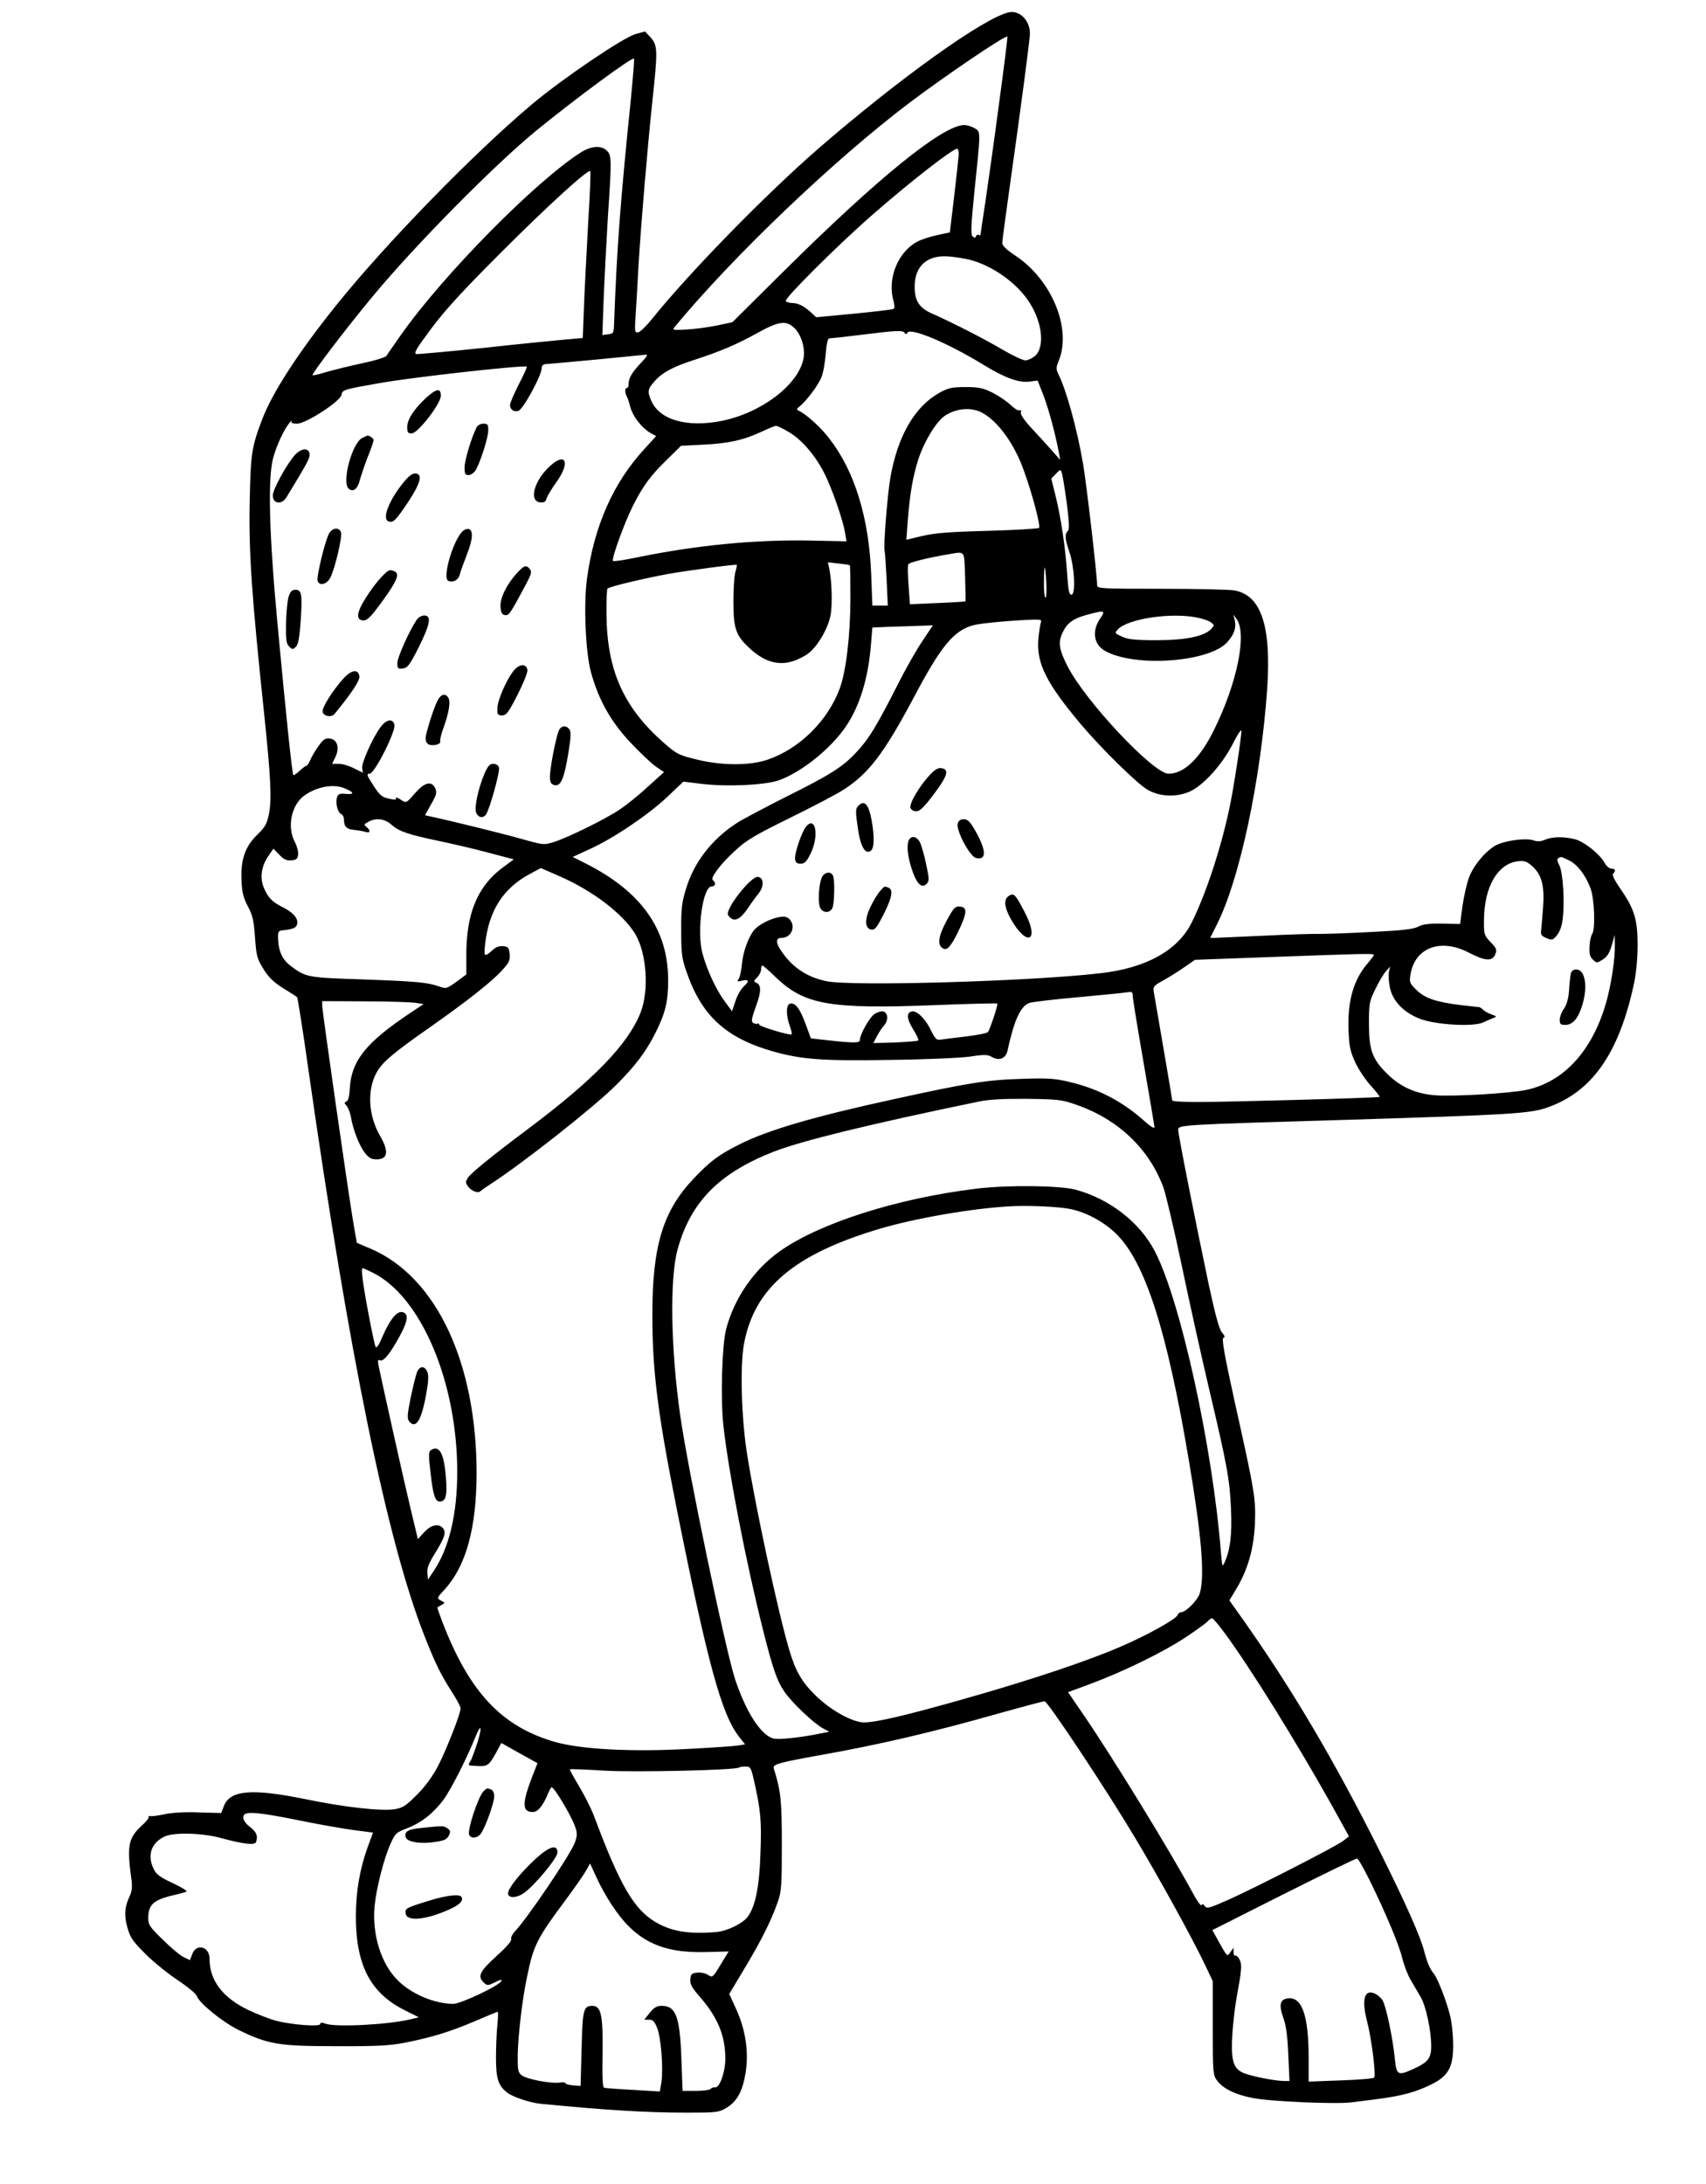 <?xml version="1.0" encoding="UTF-8" standalone="yes"?>
<svg version="1.0" xmlns="http://www.w3.org/2000/svg" width="647pt" height="828pt" viewBox="0 0 863 1104" preserveAspectRatio="xMidYMid meet">
  <g transform="translate(0,1104) scale(0.1,-0.1)" fill="#000000" stroke="none">
    <path d="M5104 10980 c-125 -27 -553 -333 -964 -689 -267 -232 -655 -629 -842
-862 -28 -35 -59 -65 -69 -67 -18 -3 -19 2 -14 80 3 46 10 162 15 258 13 214
44 581 70 830 28 257 27 282 -8 322 l-29 31 -48 -13 c-63 -18 -369 -225 -525
-356 -295 -248 -743 -708 -992 -1019 -189 -235 -322 -441 -372 -574 -54 -142
-58 -174 -63 -421 -5 -248 10 -470 73 -1065 34 -327 39 -431 25 -506 -11 -54
-19 -68 -61 -109 -61 -59 -84 -128 -78 -234 2 -56 10 -85 32 -127 24 -45 30
-71 36 -157 7 -94 10 -107 43 -160 27 -43 51 -66 100 -97 36 -22 68 -42 70
-45 3 -3 29 -167 57 -365 207 -1453 399 -2387 587 -2864 55 -140 82 -195 139
-284 24 -37 44 -74 44 -83 0 -26 -70 -205 -113 -289 -28 -54 -63 -102 -107
-147 -58 -58 -72 -67 -115 -74 -70 -10 -251 10 -450 51 -270 55 -381 46 -412
-34 l-14 -36 -113 3 c-69 3 -136 -1 -172 -9 -32 -7 -66 -11 -74 -10 -8 2 -12
0 -8 -4 3 -4 -11 -22 -32 -41 -71 -65 -79 -101 -55 -277 5 -34 2 -58 -8 -80
-27 -56 -30 -101 -12 -163 14 -50 28 -69 93 -134 43 -42 116 -101 164 -132 47
-32 89 -66 93 -77 11 -36 128 -131 210 -172 151 -74 205 -83 495 -83 206 -1
272 3 345 17 142 28 231 56 354 108 62 27 116 49 119 49 2 0 2 -30 -2 -67 -4
-38 -7 -111 -7 -165 0 -106 11 -141 57 -177 29 -22 112 -50 167 -56 336 -33
539 -45 741 -45 150 0 162 1 200 24 54 31 83 85 98 179 16 104 0 214 -47 318
l-36 79 82 137 c85 142 132 238 165 333 17 48 19 85 19 285 0 224 -5 272 -41
386 -6 20 27 29 226 65 302 53 584 119 921 215 115 32 216 59 223 59 16 0 309
-441 459 -692 117 -195 287 -503 350 -635 l42 -88 0 -237 c0 -224 1 -238 21
-265 30 -41 92 -72 181 -89 88 -18 425 -32 499 -22 27 3 88 11 135 17 116 15
192 35 266 72 90 43 115 89 114 204 0 46 -7 112 -16 147 -17 70 -62 185 -80
208 -22 26 -36 60 -51 118 -20 76 -93 240 -225 505 -228 455 -440 814 -691
1170 l-69 97 35 58 c58 97 88 201 94 327 5 129 1 157 -101 614 -54 246 -68
326 -58 329 9 3 7 10 -7 26 -14 15 -33 84 -67 241 -66 312 -155 760 -155 784
0 26 10 26 855 51 807 25 920 31 1006 60 231 78 369 274 445 630 11 53 18 127
18 195 0 129 -17 183 -89 286 -28 41 -41 67 -35 73 15 15 12 26 -8 26 -10 0
-25 12 -33 26 -24 46 -105 111 -153 123 -58 14 -113 13 -151 -3 -21 -9 -38
-10 -58 -3 -35 12 -123 2 -177 -19 -53 -21 -124 -102 -149 -169 -11 -30 -26
-95 -33 -145 l-12 -90 -91 2 c-66 1 -99 -3 -122 -16 -24 -12 -82 -19 -230 -26
-109 -6 -227 -10 -263 -10 -36 1 -164 -3 -285 -9 -121 -6 -232 -10 -247 -11
l-26 0 34 68 c115 228 221 726 254 1188 22 322 -30 477 -167 501 -26 4 -193 8
-371 8 -302 0 -322 1 -322 18 0 48 -53 507 -71 612 -29 173 -85 377 -126 457
-11 24 -11 33 2 64 68 163 -34 411 -218 533 -44 29 -67 51 -67 64 0 10 16 130
35 265 63 447 105 767 105 795 0 66 -52 118 -106 107z m-50 -460 c-24 -183
-56 -407 -69 -496 -14 -90 -25 -166 -25 -169 0 -3 -4 -4 -9 -1 -5 4 -11 0 -14
-6 -3 -10 -7 -10 -17 -1 -10 9 -8 52 8 215 34 328 34 312 2 332 -16 9 -39 16
-52 16 -109 -1 -435 -265 -913 -739 l-260 -258 -80 -17 c-44 -9 -113 -18 -153
-20 -67 -4 -72 -3 -60 12 297 359 806 845 1188 1134 190 143 487 344 496 335
2 -2 -17 -153 -42 -337z m-1863 18 c-54 -526 -71 -763 -84 -1118 -2 -64 -3
-65 -31 -68 l-29 -4 7 189 c4 103 14 287 21 408 20 294 19 311 -5 335 -28 28
-78 25 -131 -8 -230 -146 -700 -623 -912 -925 -34 -49 -67 -95 -72 -104 -6 -8
-61 -25 -129 -39 -65 -14 -145 -34 -179 -44 -34 -11 -63 -17 -66 -15 -6 6 174
242 303 397 216 261 618 667 828 839 201 164 486 374 495 365 3 -2 -5 -96 -16
-208z m1659 -275 c-1 -16 -11 -111 -23 -212 l-22 -184 -61 -13 c-34 -7 -79
-21 -102 -33 -99 -51 -155 -187 -122 -301 6 -22 6 -36 0 -40 -6 -3 -96 -14
-201 -24 l-190 -18 -27 25 c-35 32 -65 47 -96 47 -14 0 -28 5 -31 10 -8 13
256 276 429 428 194 170 414 342 438 342 4 0 8 -12 8 -27z m-1875 -354 c-8
-145 -18 -334 -21 -420 l-6 -156 -81 -7 c-45 -4 -230 -22 -412 -42 -181 -19
-338 -33 -348 -32 -16 2 -3 25 74 128 69 93 159 191 353 385 238 238 441 423
452 412 3 -3 -2 -123 -11 -268z m1930 -180 c118 -31 241 -119 303 -217 67
-104 78 -230 25 -272 -14 -11 -35 -20 -47 -20 -12 0 -64 25 -116 55 -93 55
-256 138 -358 183 -63 28 -86 65 -85 138 1 104 67 160 178 149 33 -3 78 -11
100 -16z m-885 -347 c34 -34 54 -102 45 -151 -24 -133 -212 -276 -414 -317
-176 -35 -316 5 -357 103 -20 46 -18 58 18 98 36 42 93 73 193 105 133 43 221
80 320 135 117 65 152 69 195 27z m556 -23 c5 -8 9 -8 14 1 17 27 205 -52 386
-163 108 -66 179 -92 234 -84 l39 5 30 -76 c27 -72 60 -196 77 -286 l7 -39
-39 44 c-21 24 -67 75 -102 112 -41 44 -61 74 -58 84 4 10 2 13 -7 10 -7 -2
-27 10 -45 28 -19 18 -59 45 -90 61 -48 24 -69 29 -137 29 -70 0 -87 -4 -133
-29 -125 -70 -211 -218 -248 -429 -15 -88 -36 -349 -29 -370 2 -6 6 -72 10
-144 l6 -133 -39 0 -39 0 -6 158 c-11 286 -84 523 -212 687 -40 53 -109 116
-148 137 -20 10 -20 10 0 27 33 27 92 105 108 145 9 20 18 73 22 117 3 46 10
79 17 80 6 0 79 8 161 18 184 23 212 24 221 10z m-1333 -151 c-46 -49 -63 -77
-63 -107 0 -12 -4 -21 -10 -21 -10 0 -9 -27 2 -45 3 -5 11 -29 17 -53 13 -46
57 -103 101 -129 l29 -16 -60 -66 c-158 -172 -254 -390 -290 -657 -17 -129 -7
-369 20 -469 38 -140 100 -251 200 -357 49 -52 107 -107 129 -122 l41 -28 -82
-74 c-45 -42 -109 -93 -142 -115 -71 -48 -258 -140 -332 -164 -52 -16 -53 -16
-160 14 -87 25 -358 92 -470 116 l-23 5 31 56 c27 47 30 59 21 80 -19 40 -54
31 -104 -26 -40 -47 -44 -49 -65 -35 -25 17 -37 19 -29 7 3 -4 -14 -4 -37 2
-36 8 -47 18 -79 68 -33 50 -35 58 -18 58 25 0 135 218 125 249 -9 31 -40 26
-69 -12 -39 -51 -99 -185 -94 -210 l4 -22 -45 22 c-24 13 -59 23 -78 23 l-33
0 17 35 c22 47 9 89 -29 93 -22 3 -33 -5 -56 -37 -16 -22 -35 -54 -42 -71 -7
-16 -16 -30 -20 -30 -4 0 -19 -11 -35 -26 -15 -14 -29 -23 -31 -21 -6 5 -36
291 -80 762 -43 462 -50 738 -22 842 18 66 55 144 83 178 9 11 14 14 10 8 -4
-9 4 -13 28 -13 45 0 221 114 225 147 3 24 15 27 192 58 175 31 735 93 745 83
2 -2 -16 -42 -40 -88 -24 -47 -45 -95 -45 -106 0 -23 21 -37 43 -29 25 10 117
179 117 215 0 12 7 20 18 21 9 0 125 11 257 23 132 13 247 24 255 25 8 0 -4
-18 -27 -41z m1722 -251 c80 -41 165 -156 213 -291 43 -116 87 -284 78 -293
-4 -4 -121 -11 -259 -15 -194 -5 -270 -11 -332 -26 l-80 -19 7 96 c11 139 25
220 53 309 28 88 88 188 132 220 56 39 133 47 188 19z m-979 -97 c65 -36 133
-114 180 -203 40 -76 99 -245 109 -310 l7 -42 -183 4 c-278 5 -572 -23 -870
-84 -67 -14 -125 -23 -128 -19 -9 9 57 192 101 279 51 101 89 153 175 236 l68
67 115 6 c127 6 202 23 294 66 34 16 66 29 71 29 6 0 33 -12 61 -29z m1410
-359 c13 -100 14 -135 6 -143 -17 -17 -15 -40 8 -108 26 -77 32 -215 10 -215
-12 0 -16 22 -22 110 -9 132 -31 280 -59 393 l-21 84 23 24 c22 23 24 24 30 6
4 -10 15 -78 25 -151z m-514 -373 c2 -68 3 -124 2 -126 -1 -2 -65 -6 -141 -9
l-140 -6 -7 97 c-4 53 -5 100 -1 105 5 10 104 34 200 50 90 15 82 25 87 -111z
m-583 56 c2 -2 3 -79 3 -171 -1 -188 -22 -365 -54 -452 -61 -165 -206 -307
-368 -361 -87 -29 -223 -29 -344 -1 -104 25 -111 29 -179 88 -204 180 -287
367 -289 651 -1 67 2 125 5 128 9 10 186 52 312 75 111 19 337 49 342 45 2 -1
-2 -18 -7 -37 -6 -18 -10 -86 -10 -149 0 -139 13 -174 88 -241 69 -62 136 -82
207 -62 28 8 66 27 85 42 47 37 97 122 111 190 11 53 7 181 -7 243 l-6 27 53
-6 c30 -3 56 -7 58 -9z m994 -91 c2 -40 0 -73 -4 -73 -5 0 -9 37 -8 83 1 96 6
92 12 -10z m272 -179 c-43 -63 -32 -131 25 -163 151 -85 530 -57 619 45 35 40
46 72 37 112 l-7 27 17 -24 c53 -74 2 -324 -115 -560 -71 -144 -151 -221 -230
-221 -76 0 -422 368 -511 544 -44 86 -49 124 -22 175 22 45 54 67 122 85 89
24 94 22 65 -20z m493 5 c28 -5 58 -16 68 -24 18 -13 18 -14 1 -33 -34 -37
-129 -57 -277 -57 -107 0 -143 4 -174 18 -37 17 -38 18 -22 36 50 55 274 88
404 60z m-793 -26 c-3 -10 -9 -45 -12 -79 -12 -124 40 -227 219 -439 104 -122
281 -296 333 -326 62 -36 146 -39 214 -9 68 31 160 132 214 235 25 50 46 82
47 73 0 -33 -41 -304 -62 -398 -43 -202 -120 -434 -190 -573 -70 -141 -231
-230 -463 -256 -354 -41 -1257 -67 -1385 -40 -95 20 -166 66 -221 143 -36 49
-38 76 -5 76 50 0 74 60 39 95 -12 12 -25 15 -52 10 -44 -8 -100 -37 -123 -62
-30 -33 -60 -114 -65 -177 -3 -33 -11 -67 -17 -75 -9 -12 -6 -13 15 -8 37 9
42 -1 13 -27 -14 -12 -34 -45 -43 -74 l-18 -53 -37 50 c-45 61 -91 162 -113
244 -29 113 2 337 47 337 20 0 23 19 6 32 -15 10 40 83 114 150 54 51 100 78
277 165 116 57 238 121 270 142 129 83 205 184 358 471 136 257 200 334 299
361 38 10 191 24 300 28 42 1 47 -1 41 -16z m-598 -91 c-29 -42 -86 -142 -126
-222 -104 -204 -143 -270 -203 -335 -71 -78 -131 -117 -358 -230 -107 -54
-219 -113 -249 -132 -130 -83 -222 -202 -262 -339 -20 -65 -24 -101 -23 -209
0 -116 3 -139 28 -210 76 -219 198 -331 436 -399 146 -41 250 -49 597 -43 175
2 356 10 402 17 72 11 88 10 110 -3 35 -20 68 -7 77 30 34 157 66 227 111 244
14 5 125 18 247 29 122 11 233 22 249 25 23 4 27 1 27 -18 0 -13 25 -165 55
-338 30 -173 55 -320 55 -327 0 -8 -23 6 -50 31 -110 99 -234 164 -378 198
-75 18 -108 21 -247 16 -172 -5 -272 -21 -645 -103 -400 -87 -632 -155 -773
-225 -110 -55 -151 -85 -237 -175 -156 -164 -210 -340 -210 -689 0 -284 27
-499 121 -970 159 -796 230 -1055 319 -1166 l29 -37 -37 -6 c-20 -3 -134 -11
-253 -17 -285 -16 -543 -2 -674 36 -268 78 -430 251 -566 603 -16 42 -28 76
-26 77 1 1 11 7 21 12 18 10 18 11 -3 22 -22 12 -22 13 18 56 108 118 161 308
162 586 0 559 -202 992 -533 1136 l-73 31 -18 104 c-25 148 -157 1067 -157
1095 l0 23 213 -1 c116 0 232 -4 256 -7 l44 -7 -59 -39 c-234 -155 -309 -248
-315 -396 -2 -33 -8 -54 -16 -57 -12 -5 -12 -8 0 -22 8 -9 18 -34 22 -56 11
-65 42 -145 70 -181 21 -27 33 -34 60 -34 58 0 63 41 17 120 -58 100 -66 229
-18 317 30 55 82 99 281 238 176 124 300 221 354 280 36 39 42 51 39 83 -3 32
-7 37 -32 40 -17 2 -36 -4 -50 -16 -46 -42 -49 -40 -42 26 19 170 91 283 228
356 l54 29 96 -42 c171 -75 322 -192 383 -294 57 -99 69 -284 25 -396 -62
-157 -234 -336 -562 -582 -195 -146 -294 -227 -311 -252 -13 -21 -13 -25 2
-46 17 -22 51 -34 61 -22 3 3 25 19 50 35 160 103 520 386 636 501 99 99 151
168 200 265 50 100 64 158 64 265 0 258 -135 449 -419 592 l-64 32 89 41 c120
55 295 173 392 265 l79 75 89 -11 c130 -16 325 -7 395 18 116 42 262 160 339
273 70 104 113 246 126 415 l7 84 91 4 c50 1 119 4 153 5 l62 2 -52 -78z
m-2923 -746 c48 -20 51 -32 6 -28 -32 3 -39 0 -45 -17 -9 -29 3 -78 21 -85 8
-3 14 -16 14 -28 0 -35 14 -49 51 -52 19 -2 44 -6 57 -10 25 -8 29 5 6 25 -14
11 -13 14 8 25 40 23 84 17 120 -15 37 -33 85 -49 238 -81 58 -12 167 -37 242
-57 l137 -36 -58 -43 c-127 -95 -184 -235 -182 -449 l0 -90 -50 -37 c-49 -35
-52 -36 -87 -24 -59 21 -112 26 -389 36 -279 9 -286 11 -361 67 -42 31 -61 71
-65 130 -2 45 0 48 23 51 52 6 68 12 73 31 7 28 -18 58 -71 85 -56 28 -76 49
-98 101 -20 50 -12 107 23 158 l26 38 30 -31 c23 -24 38 -30 61 -28 25 2 32 8
34 29 2 15 -6 44 -17 65 -40 75 -17 187 49 234 64 45 147 60 204 36z m6195
-365 c42 -22 82 -74 107 -141 20 -52 25 -209 8 -231 -6 -8 -12 -36 -13 -62 -2
-38 2 -53 17 -67 19 -18 20 -18 49 0 22 13 34 32 46 71 l15 54 1 -45 c2 -74
-18 -204 -44 -297 -70 -244 -214 -402 -405 -442 -82 -17 -364 -34 -458 -27
-100 7 -180 43 -248 112 -72 71 -89 119 -89 249 0 104 2 114 32 175 17 36 41
76 53 90 l22 25 -6 -27 c-3 -15 -1 -51 5 -80 15 -69 70 -126 154 -158 80 -30
272 -41 319 -17 17 8 40 18 51 22 18 7 17 8 -10 18 -16 6 -36 16 -43 24 -7 7
-17 13 -20 13 -4 0 -46 5 -92 10 -126 16 -181 34 -224 76 -35 34 -37 39 -31
78 22 137 152 186 296 111 77 -40 113 -44 129 -16 15 29 13 36 -22 72 -30 32
-32 38 -31 110 1 166 68 282 169 296 33 4 45 1 71 -21 51 -43 67 -100 59 -209
-4 -50 -8 -104 -10 -119 -3 -22 2 -29 27 -39 28 -12 32 -11 53 14 14 17 25 46
29 82 11 85 2 235 -17 272 -15 30 -13 36 10 42 1 1 20 -8 41 -18z m-989 -477
c0 -4 -14 -22 -30 -41 -73 -83 -105 -195 -98 -345 3 -78 9 -104 34 -158 17
-36 52 -89 79 -118 26 -29 46 -54 44 -56 -5 -5 -765 -26 -921 -26 -71 0 -128
3 -128 8 0 5 -74 438 -94 552 -4 22 2 30 47 54 29 16 77 46 107 67 l55 38 380
14 c470 17 525 19 525 11z m-3026 -113 c146 -140 274 -162 809 -141 170 7 310
10 312 8 5 -4 -35 -125 -47 -144 -4 -6 -56 -16 -115 -23 -59 -7 -117 -14 -128
-16 -16 -3 -25 6 -44 44 -27 59 -72 104 -97 99 -30 -5 -28 -36 5 -90 18 -28
29 -53 26 -57 -4 -3 -56 -7 -117 -10 l-110 -3 17 33 c10 19 26 44 37 56 23 25
21 66 -5 71 -10 2 -29 -4 -42 -12 -26 -17 -75 -104 -75 -132 0 -17 -27 -17
-197 2 l-51 6 -27 73 c-28 78 -54 111 -80 102 -19 -8 -19 -58 0 -112 8 -21 12
-41 10 -43 -7 -7 -165 40 -165 50 0 5 -4 7 -8 4 -4 -2 -14 -1 -22 4 -11 7 -8
22 14 84 28 76 28 109 0 120 -12 5 -11 9 6 26 11 11 20 29 20 40 0 11 3 20 7
20 3 0 34 -26 67 -59z m1521 -645 c211 -73 369 -223 441 -420 12 -35 55 -216
94 -402 39 -187 100 -460 135 -609 92 -389 106 -465 112 -610 6 -130 -3 -206
-31 -270 -13 -29 -13 -27 -20 50 -42 531 -204 1270 -334 1520 -76 147 -230
266 -402 312 -80 21 -342 24 -500 5 -402 -49 -794 -174 -996 -317 -129 -92
-228 -234 -270 -390 -22 -80 -30 -360 -14 -497 27 -237 113 -682 200 -1028 49
-195 71 -259 109 -313 36 -53 150 -161 194 -184 l32 -17 -40 -8 c-111 -23
-222 -34 -247 -25 -62 21 -134 133 -189 297 -48 144 -239 1059 -278 1335 -48
336 -54 694 -13 841 66 239 210 385 486 493 142 55 479 138 1041 254 48 10
124 14 240 13 157 -2 176 -4 250 -30z m-31 -527 c81 -16 173 -66 235 -128 145
-145 255 -488 365 -1143 64 -378 81 -580 56 -670 -10 -36 -71 -98 -96 -98 -7
0 -14 -6 -17 -14 -8 -21 -155 -103 -291 -161 -161 -70 -447 -166 -771 -258
-329 -94 -488 -130 -538 -123 -64 10 -158 65 -229 133 -72 70 -104 125 -137
238 -57 194 -169 716 -211 980 -30 184 -37 454 -16 564 53 282 255 452 686
580 182 54 471 104 665 114 84 5 241 -2 299 -14z m-3526 -323 c244 -123 425
-554 425 -1006 0 -211 -40 -380 -115 -495 l-33 -50 -3 33 c-3 25 7 50 42 106
47 76 55 103 34 124 -22 22 -59 13 -92 -23 l-32 -35 -38 158 c-32 133 -139
614 -161 719 -5 27 -4 32 8 27 18 -7 51 34 102 128 40 74 43 111 8 116 -27 4
-62 -40 -99 -126 -17 -41 -30 -59 -34 -50 -8 15 -56 264 -66 346 -4 28 -4 52
0 52 4 0 28 -11 54 -24z m4307 -1821 c127 -171 364 -553 541 -869 l88 -159
-28 -22 c-34 -27 -438 -234 -585 -300 -95 -42 -106 -45 -117 -30 -8 11 -13 12
-16 4 -2 -7 -24 23 -47 67 -117 215 -400 676 -546 890 l-82 120 116 43 c166
62 369 161 481 236 53 35 102 71 109 79 8 9 17 16 22 16 5 0 34 -34 64 -75z
m-3781 -557 c-13 -40 -28 -81 -34 -90 -14 -24 -15 -23 33 -25 53 -3 60 2 95
64 l28 52 91 -51 92 -51 -26 -66 c-53 -138 -53 -181 3 -181 24 0 51 32 74 88
7 18 16 35 20 37 10 6 94 -133 117 -193 14 -37 14 -48 2 -84 -18 -55 -237
-380 -303 -450 -14 -15 -23 -33 -20 -41 3 -9 -25 -41 -76 -87 -84 -76 -96
-102 -62 -133 17 -16 21 -15 56 2 22 12 36 15 33 8 -7 -23 -205 -117 -245
-117 -94 1 -207 48 -277 116 -86 83 -134 234 -120 379 9 91 47 240 80 313 24
54 29 59 85 80 73 29 128 72 182 142 38 51 118 208 164 322 29 71 34 47 8 -34z
m1400 -188 c34 -151 39 -203 33 -364 -5 -170 -25 -271 -64 -325 -26 -35 -106
-74 -162 -78 -140 -11 -223 3 -304 50 -110 65 -180 184 -311 534 -15 40 -50
109 -77 154 -27 45 -48 83 -46 85 2 2 82 -1 178 -7 161 -9 664 3 678 16 2 3
17 5 32 5 25 0 28 -4 43 -70z m-2282 -206 c93 -19 210 -39 262 -46 l93 -12
-28 -76 c-39 -109 -59 -225 -59 -349 1 -247 74 -387 249 -474 l70 -35 -47 -11
c-116 -27 -378 -40 -426 -21 -18 7 -26 6 -26 -2 0 -15 -145 -4 -225 17 -33 9
-97 34 -141 55 -128 62 -194 149 -194 258 0 63 -68 80 -88 22 l-11 -29 -33 16
c-18 9 -66 49 -105 88 -65 63 -73 75 -73 108 0 69 26 93 130 117 30 7 59 15
64 18 5 3 -27 22 -71 43 -65 30 -83 44 -96 72 -33 68 -13 128 53 162 44 23
190 20 286 -6 118 -32 172 -38 179 -21 11 30 3 51 -30 76 -38 29 -46 62 -17
69 28 8 107 -3 284 -39z m5397 -300 c81 -165 150 -329 165 -395 8 -32 26 -80
41 -106 16 -27 39 -67 52 -89 27 -47 53 -170 53 -248 0 -61 -17 -82 -90 -115
-79 -36 -86 -32 -94 52 -10 103 -45 268 -62 295 -8 13 -26 28 -39 34 -53 24
-68 -30 -40 -138 23 -88 47 -276 36 -287 -5 -5 -81 -11 -170 -14 l-161 -6 0
118 c0 214 -33 310 -103 303 -42 -4 -49 -32 -25 -99 14 -39 21 -91 25 -186 l6
-133 -29 0 c-51 1 -180 27 -211 44 -46 23 -57 68 -49 195 4 58 14 142 22 186
25 134 28 164 14 190 -7 13 -17 22 -22 19 -4 -3 -8 5 -8 18 l0 22 -16 -23
c-16 -23 -16 -23 -54 45 l-37 67 361 182 c199 100 366 181 371 180 6 -1 34
-51 64 -111z m-3836 -121 c118 -182 249 -248 481 -241 l112 3 -41 -67 c-39
-65 -41 -66 -63 -52 -13 9 -37 14 -55 12 -28 -3 -32 -7 -35 -33 -2 -25 7 -42
47 -88 92 -105 131 -199 130 -317 0 -64 -29 -146 -51 -142 -9 1 -19 -2 -23 -8
-3 -5 -37 -10 -74 -10 l-68 0 -6 158 c-7 217 -28 272 -99 272 -26 0 -39 -8
-61 -35 l-28 -35 24 0 c20 0 28 -9 41 -41 20 -48 32 -205 22 -274 l-8 -48
-135 8 c-75 4 -141 9 -147 11 -8 3 -10 57 -8 173 3 193 -7 241 -51 241 -46 0
-50 -19 -55 -218 l-5 -187 -38 3 c-22 2 -39 7 -39 11 0 4 -13 6 -29 3 -44 -6
-168 17 -192 37 -19 15 -21 27 -20 106 2 96 23 279 47 391 33 161 49 193 198
393 42 57 87 121 99 142 l22 39 32 -70 c17 -38 51 -100 76 -137z"/>
    <path d="M2158 9033 c-62 -57 -98 -111 -98 -150 0 -28 4 -33 23 -32 31 0 147
150 147 190 0 40 -21 37 -72 -8z"/>
    <path d="M2412 8883 c-26 -48 -62 -169 -62 -204 0 -32 3 -39 20 -39 11 0 26
10 35 23 23 36 65 166 65 204 0 28 -3 33 -25 33 -13 0 -28 -8 -33 -17z"/>
    <path d="M1833 8828 c-52 -25 -106 -226 -69 -257 22 -19 45 -2 56 43 6 22 24
75 40 117 17 41 30 80 30 86 0 9 -25 26 -33 22 -1 0 -12 -5 -24 -11z"/>
    <path d="M1493 8743 c-41 -45 -113 -175 -113 -206 0 -44 48 -49 71 -6 5 8 30
50 57 94 56 94 63 110 56 130 -9 24 -43 18 -71 -12z"/>
    <path d="M2786 8689 c-82 -72 -114 -180 -54 -187 20 -2 28 2 33 20 4 13 27 51
52 86 67 94 46 149 -31 81z"/>
    <path d="M2054 8618 c-81 -93 -125 -198 -89 -212 24 -9 37 4 101 100 60 91 73
137 38 142 -14 2 -31 -9 -50 -30z"/>
    <path d="M1666 8347 c-19 -29 -67 -223 -59 -243 10 -27 48 -16 65 19 24 50 60
205 53 227 -9 27 -41 25 -59 -3z"/>
    <path d="M2337 8353 c-50 -56 -100 -236 -69 -248 25 -10 52 5 58 33 4 15 20
60 36 101 31 78 33 124 7 129 -8 1 -23 -5 -32 -15z"/>
    <path d="M2615 8144 c-52 -56 -87 -128 -83 -171 2 -29 8 -39 23 -41 20 -2 24
3 108 160 25 48 28 60 17 73 -18 22 -29 19 -65 -21z"/>
    <path d="M1928 8123 c-20 -21 -55 -67 -77 -103 -48 -74 -52 -115 -12 -115 20
0 40 21 97 100 73 100 88 138 58 149 -25 10 -28 8 -66 -31z"/>
    <path d="M1460 8025 c-6 -19 -12 -80 -13 -135 -1 -83 1 -103 16 -117 16 -16
18 -16 34 -1 12 13 18 45 24 130 9 135 5 158 -26 158 -18 0 -26 -8 -35 -35z"/>
    <path d="M2107 7907 c-39 -59 -97 -190 -97 -217 0 -28 3 -31 28 -28 23 3 34
16 80 107 59 118 66 161 28 161 -14 0 -30 -10 -39 -23z"/>
    <path d="M2596 7648 c-37 -50 -79 -146 -80 -187 -1 -32 2 -36 24 -36 21 0 32
14 78 104 29 57 52 114 50 125 -5 35 -43 32 -72 -6z"/>
    <path d="M1737 7611 c-55 -61 -109 -147 -105 -168 4 -23 46 -30 61 -10 87 106
128 169 125 189 -5 39 -40 34 -81 -11z"/>
    <path d="M2218 7508 c-16 -24 -52 -132 -63 -184 -4 -21 -1 -35 9 -43 17 -14
69 -4 63 13 -2 6 4 34 14 61 29 79 39 136 28 157 -13 24 -34 23 -51 -4z"/>
    <path d="M2831 7356 c-15 -18 -53 -212 -49 -251 2 -22 9 -31 26 -33 30 -5 47
38 68 168 13 79 13 104 4 115 -16 19 -34 19 -49 1z"/>
    <path d="M2451 7131 c-33 -78 -54 -178 -41 -201 12 -23 33 -26 48 -7 17 21 73
219 66 239 -3 10 -15 18 -28 18 -19 0 -28 -11 -45 -49z"/>
    <path d="M4702 7122 c-53 -57 -104 -145 -96 -165 3 -10 17 -17 29 -17 18 0 40
21 90 88 69 92 78 124 37 130 -17 3 -34 -8 -60 -36z"/>
    <path d="M4342 6968 c-15 -15 -15 -28 -1 -124 13 -85 38 -125 65 -103 17 14
18 73 3 155 -15 80 -36 103 -67 72z"/>
    <path d="M4845 6879 c-11 -33 61 -168 92 -175 56 -14 53 40 -7 144 -23 40 -36
52 -55 52 -15 0 -26 -7 -30 -21z"/>
    <path d="M4078 6863 c-22 -26 -60 -137 -56 -164 2 -18 9 -24 28 -24 20 0 30
10 50 50 44 88 27 195 -22 138z"/>
    <path d="M4594 6785 c-8 -34 1 -92 26 -159 22 -58 45 -76 68 -52 13 13 13 25
-3 98 -9 46 -24 95 -31 111 -19 35 -51 36 -60 2z"/>
    <path d="M4159 6609 c-17 -32 -23 -132 -10 -157 14 -27 47 -28 61 -3 11 21 14
139 4 165 -9 23 -41 20 -55 -5z"/>
    <path d="M3771 6562 c-26 -28 -58 -71 -72 -96 -22 -42 -22 -47 -7 -62 24 -24
53 -10 90 44 17 26 42 60 55 76 28 34 28 79 -1 84 -12 3 -35 -14 -65 -46z"/>
    <path d="M4453 6538 c-12 -13 -33 -47 -47 -76 -33 -65 -32 -115 1 -120 19 -3
28 9 63 77 43 86 50 125 24 135 -21 8 -18 9 -41 -16z"/>
    <path d="M5103 6512 c-27 -17 -23 -57 10 -116 81 -144 148 -115 72 31 -49 94
-56 102 -82 85z"/>
    <path d="M4806 6418 c-54 -93 -68 -146 -42 -167 24 -20 42 -2 81 76 47 97 50
127 13 131 -22 3 -31 -4 -52 -40z"/>
    <path d="M7946 6118 c-3 -13 -7 -51 -9 -85 -3 -41 -12 -72 -26 -92 -12 -16
-21 -41 -21 -55 0 -22 4 -26 29 -26 37 0 66 34 86 103 28 93 13 177 -31 177
-16 0 -25 -7 -28 -22z"/>
    <path d="M2109 4103 c-6 -16 -20 -74 -32 -130 -17 -84 -18 -105 -7 -118 34
-41 63 6 87 144 11 62 12 91 4 108 -14 31 -39 29 -52 -4z"/>
    <path d="M2180 3710 c-12 -7 -13 -24 -2 -115 12 -109 23 -145 46 -145 31 0 39
29 32 116 -9 127 -33 171 -76 144z"/>
    <path d="M2446 1985 c-27 -27 -82 -194 -73 -219 9 -23 44 -19 61 7 24 36 66
155 66 186 0 17 -6 31 -16 35 -21 8 -20 8 -38 -9z"/>
    <path d="M2137 1800 c-73 -7 -91 -17 -85 -46 4 -23 63 -35 128 -28 66 8 79 13
91 36 9 18 8 24 -7 35 -19 14 -22 14 -127 3z"/>
    <path d="M2709 1643 c-78 -72 -139 -149 -139 -174 0 -26 43 -25 81 2 54 38
169 177 169 204 0 44 -41 32 -111 -32z"/>
    <path d="M2175 1433 c-121 -37 -127 -40 -123 -66 6 -42 101 -33 220 20 54 24
74 45 62 64 -9 15 -75 8 -159 -18z"/>
  </g>
</svg>